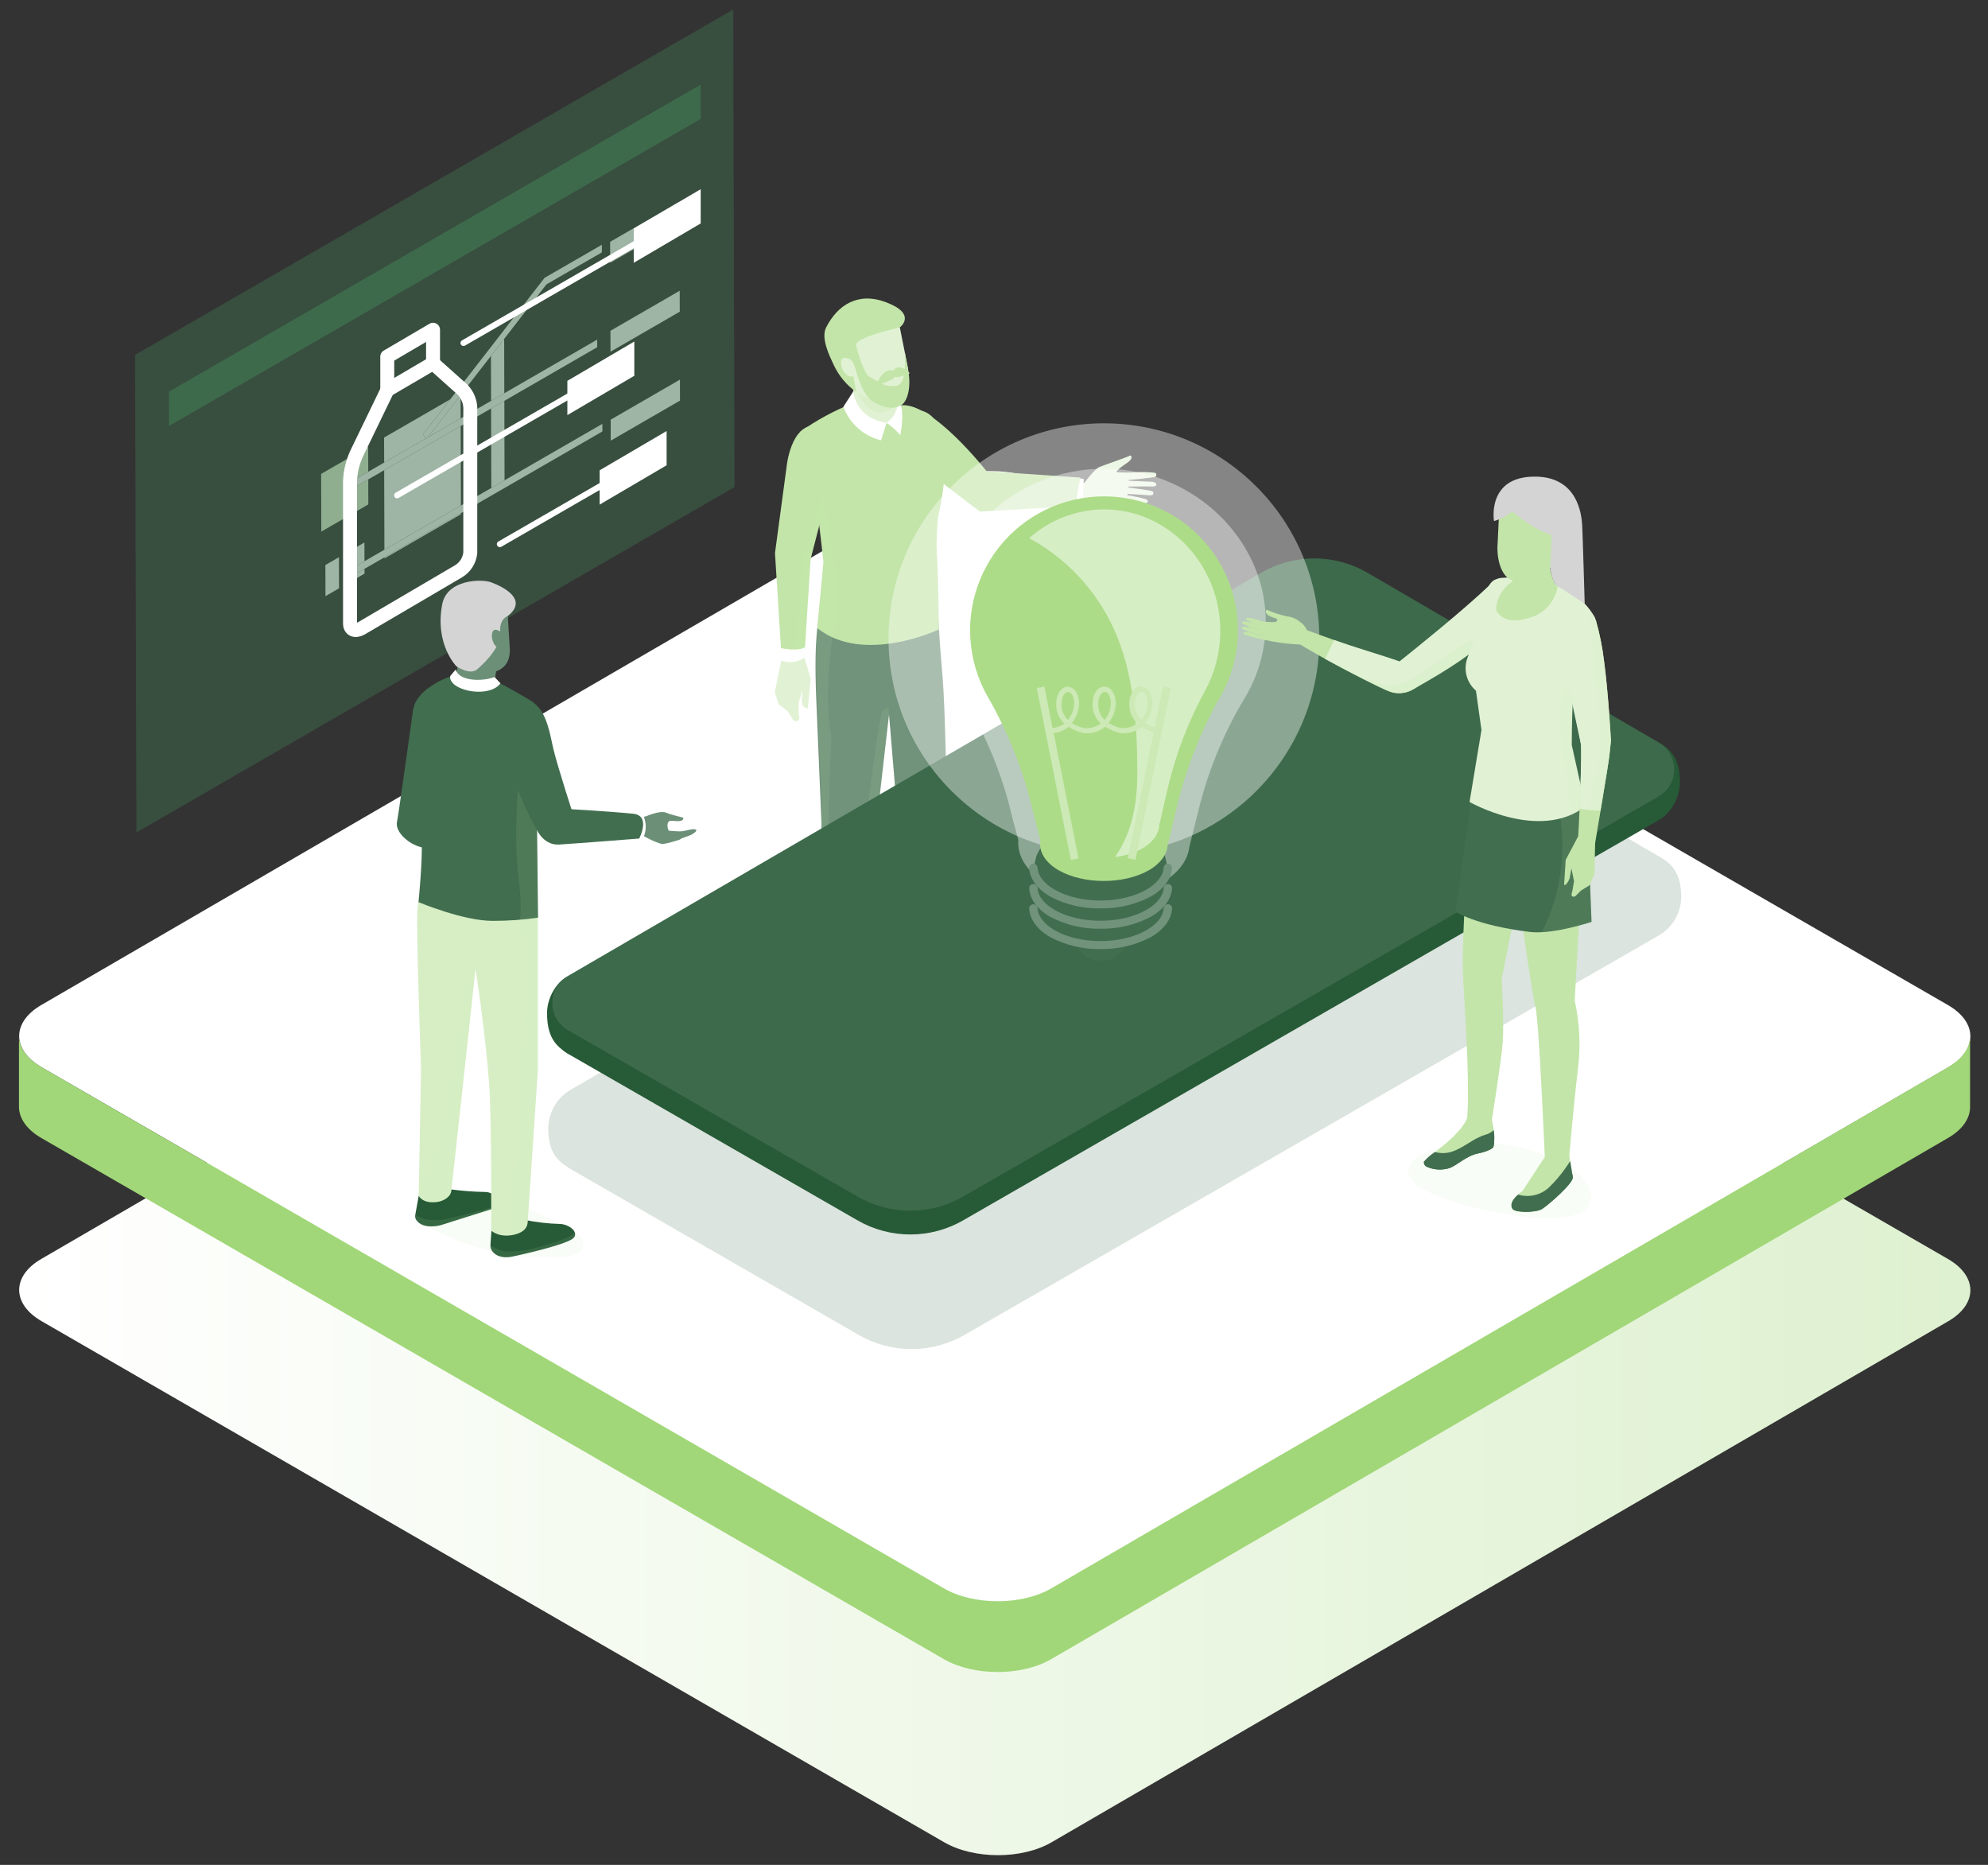 <svg xmlns="http://www.w3.org/2000/svg" width="419" height="393" viewBox="0 0 419 393" fill="none"><rect x="0" y="0" width="419" height="393" fill="#333333" stroke="none"/><g style="mix-blend-mode:multiply"><path d="M199 388.23C205.28 391.86 215.41 391.86 221.64 388.23L410.64 278.42C416.87 274.8 416.83 268.93 410.56 265.31L220.3 155.49C214.02 151.87 203.9 151.87 197.66 155.49L8.69 265.31C2.46 268.93 2.5 274.8 8.77 278.42L199 388.23Z" fill="url(#paint0_linear_108_986)"></path></g><path d="M199 334.73C205.28 338.35 215.41 338.35 221.64 334.73L410.64 224.91C416.87 221.29 416.83 215.42 410.56 211.8L220.3 102C214.02 98.37 203.9 98.37 197.66 102L8.69 211.8C2.46 215.42 2.5 221.29 8.77 224.91L199 334.73Z" fill="white"></path><path d="M198.93 349.64C205.2 353.26 215.33 353.26 221.56 349.64L410.56 239.82C413.66 238.03 415.21 235.67 415.22 233.32V218.4C415.22 220.76 413.66 223.11 410.57 224.91L221.57 334.73C215.34 338.35 205.21 338.35 198.93 334.73L8.77 224.91C5.61 223.09 4 220.7 4 218.31V233.23C4 235.61 5.57 238 8.73 239.83L198.93 349.64Z" fill="#A1D778"></path><path d="M97.15 108.14L81.03 117.45V117.68L97.15 108.37V108.14Z" fill="white"></path><path d="M71.44 117.42L68.58 119.07L68.6 125.63L71.46 123.98L71.44 117.42Z" fill="white"></path><path d="M76.81 114.32L73.95 115.97L73.97 122.53L76.83 120.88L76.82 119.87L75.25 120.78V119.17L76.82 118.27L76.81 114.32Z" fill="white"></path><path d="M143.31 80L128.71 88.44L128.72 92.86L143.32 84.42L143.31 80Z" fill="white"></path><path d="M143.26 61.27L128.66 69.71L128.67 74.12L143.27 65.68L143.26 61.27Z" fill="white"></path><path d="M143.2 42.52L128.6 50.96L128.61 55.38L143.22 46.95L143.2 42.52Z" fill="white"></path><path d="M80.97 99.09L97.1 89.78L103.5 86.08L106.3 84.47L125.87 73.17L125.86 71.57L106.29 82.87L103.5 84.48L97.09 88.17L90.13 92.19L89.79 92.39L80.97 97.48L77.61 99.42L72.66 102.28V103.89L77.61 101.03L80.97 99.09Z" fill="white"></path><path d="M106.3 84.47L103.5 86.08L103.55 102.83L106.34 101.22L106.3 84.47Z" fill="white"></path><path d="M97.08 83.24L103.47 75.01L106.26 71.42L115.17 59.93L126.86 53.18L126.85 51.58L114.78 58.55L106.18 69.62L103.47 73.12L94.89 84.16L89.14 91.56L89.79 92.39L90.13 92.19L97.08 83.24Z" fill="white"></path><path d="M106.26 71.42L103.47 75.01L103.5 84.48L106.29 82.87L106.26 71.42Z" fill="white"></path><path d="M81.03 117.45L97.15 108.14L103.55 104.44L106.35 102.83L126.96 90.92V89.32L106.34 101.22L103.55 102.83L97.15 106.53L81.02 115.84L76.82 118.27L75.25 119.17V120.78L76.82 119.87L81.03 117.45Z" fill="white"></path><path d="M90.13 92.19L97.09 88.17L97.08 83.24L90.13 92.19Z" fill="white"></path><path d="M97.1 89.78L80.97 99.09L81.02 115.84L97.15 106.53L97.1 89.78Z" fill="white"></path><path d="M80.95 92.21L80.97 97.48L89.79 92.39L89.14 91.56L94.89 84.16L80.95 92.21Z" fill="white"></path><path d="M77.6 94.15L67.68 99.87L67.72 112.03L77.63 106.3L77.61 101.03L72.66 103.89V102.28L77.61 99.42L77.6 94.15Z" fill="#E1F2D4"></path><g opacity="0.5"><path d="M154.54 2L28.47 74.79L28.76 175.43L154.82 102.64L154.54 2Z" fill="#3D6A4B"></path></g><path d="M147.68 17.83L35.59 82.55L35.61 89.78L147.7 25.06L147.68 17.83Z" fill="#3D6A4B"></path><g style="mix-blend-mode:multiply" opacity="0.1"><path d="M208.82 214.53C210.29 206.28 191.97 206.53 187.51 206.53C183.51 205.99 170.94 208.6 171.73 212.28C172.52 215.96 182.48 219.59 185.44 220.18C190.84 221.25 207.58 221.45 208.82 214.53Z" fill="#C5E6AB"></path></g><path d="M194.22 211.31C195.959 211.84 197.598 212.654 199.07 213.72C200.937 214.953 203.216 215.398 205.41 214.96C206.86 214.48 207.58 214.2 207.03 212.7C206.69 211.77 205.63 210.7 203.43 209.53L197.37 203.47H190.79L190.1 208.08C190.1 208.572 190.23 209.056 190.478 209.481C190.726 209.906 191.082 210.258 191.51 210.5L194.22 211.31Z" fill="#416E4F"></path><path d="M180.16 220.11C180.806 220.662 181.558 221.076 182.369 221.325C183.181 221.575 184.036 221.654 184.88 221.56C185.605 221.522 186.3 221.254 186.861 220.793C187.422 220.332 187.822 219.704 188 219V218.77C187.71 217.18 185.2 215.53 184.06 214.38L179.3 207.98H172.92L172.42 212.4C172.421 212.885 172.551 213.362 172.797 213.78C173.043 214.198 173.396 214.544 173.82 214.78L180.16 220.11Z" fill="#416E4F"></path><g style="mix-blend-mode:multiply" opacity="0.1"><path d="M198.67 142.76C198.57 147.92 198.2 153.08 198.03 158.24C197.83 164.49 197.98 170.97 197.39 177.32C197.15 186.97 196.85 195.73 196.05 205.32C196.992 205.084 197.879 204.666 198.66 204.09L199.54 168.34C199.54 168.34 199.22 149.28 198.67 142.76Z" fill="#C5E6AB"></path></g><path d="M180.19 208.71L184.73 173.65L188.05 144.65L191.94 131L172.68 130.11C172.68 130.11 171.47 133.35 172.03 147.11L173.14 173.59L172.38 208.82C172.38 208.82 177 212.23 180.19 208.71Z" fill="#71927B"></path><g style="mix-blend-mode:multiply" opacity="0.1"><path d="M182 178.54C179.2 189.24 178.45 199.37 176.95 210.29C177.566 210.259 178.169 210.102 178.722 209.831C179.276 209.559 179.768 209.178 180.17 208.71L184.71 173.65L187.37 150.39L189.8 147.47C189.8 147.47 185.97 149.39 185.8 150.1C184.66 155.48 183.35 167.16 182.45 172.59C182.557 174.231 182.449 175.878 182.13 177.49C182.124 177.844 182.08 178.196 182 178.54Z" fill="#C5E6AB"></path></g><path d="M237.7 97.44C239.08 96.44 238.23 95.97 238.23 95.97C237.82 96.27 232.61 98.03 231.67 98.43C230.73 98.83 228.53 101.76 228.53 101.76H227.17L226.47 105.86C227.394 105.804 228.322 105.838 229.24 105.96C230.99 106.9 236.14 105.73 237.24 105.69C237.79 105.69 241.24 106.06 241.24 106.06C242.41 105.94 241.77 105.27 241.55 105.2C240.264 104.846 238.959 104.569 237.64 104.37V104.09C237.64 104.09 241.19 104.29 242.29 104.38C243.39 104.47 243.12 103.67 242.9 103.52C242.68 103.37 237.81 102.73 237.81 102.73C237.81 102.73 237.62 102.53 237.97 102.53C239.19 102.53 242.5 102.47 242.87 102.53C243.63 102.53 243.76 102.3 243.69 101.98C243.62 101.66 242.91 101.5 242.6 101.51C242.29 101.52 237.89 101.31 237.89 101.31C237.89 101.31 237.62 101.15 238.36 101.1C239.66 101.02 242.68 100.62 243.19 100.56C244 100.46 243.72 99.79 243.5 99.64C242.11 99.466 240.707 99.429 239.31 99.53C238.018 99.605 236.722 99.605 235.43 99.53C235 99.35 236.32 98.39 237.7 97.44Z" fill="#E1F2D4"></path><path d="M226.87 100.75L225.58 106.11L228.22 106.37L228.41 100.92L226.87 100.75Z" fill="white"></path><path d="M198.66 204.12L199.54 168.37C199.54 168.37 199.21 148.95 198.66 142.59C197.74 132.02 197.57 126.45 197.57 126.45L188.05 129.69L186.85 144.22L189.08 171.07L190.08 204.43C190.08 204.43 194.45 207.23 198.66 204.12Z" fill="#71927B"></path><path d="M226.77 106.64C226.955 104.622 227.269 102.618 227.71 100.64L207.93 99.3C207.93 99.3 196.54 84.74 189.93 85.4C186.74 85.72 191.84 96.81 191.84 96.81C192.12 96.74 206.51 107.81 206.51 107.81L226.77 106.64Z" fill="#C3E5A9"></path><path d="M194.2 86.55C186.57 84.74 184.06 83.38 179.6 85.03C175.706 86.581 172.013 88.596 168.6 91.03L171.67 102.03L173.56 118.44L172.24 132.35C181.97 140.19 197.88 132.65 197.88 132.65C197.88 132.65 197.76 120.44 197.42 115.87C197.28 113.96 197.71 108.87 197.71 108.87C199.54 101.7 200.64 88.07 194.2 86.55Z" fill="#C3E5A9"></path><g style="mix-blend-mode:multiply" opacity="0.1"><path d="M176.34 128.68L172.74 128.51C172.74 128.51 171.57 131.65 172.11 144.95L173.18 170.5L172.45 204.5C172.904 204.808 173.386 205.073 173.89 205.29C173.97 203.86 174.08 202.44 174.2 201.02C174.2 190.46 174.57 180.78 174.74 170.21C174.82 165.14 174.97 160.14 175.23 155.13C174.02 148.13 174.52 141.04 175.51 134.02C175.51 133.68 175.51 133.34 175.51 133.02C175.463 132.237 175.648 131.458 176.04 130.78L176.34 128.68Z" fill="#C5E6AB"></path></g><g style="mix-blend-mode:multiply" opacity="0.1"><path d="M176 132.84C176 128.37 176.28 125.48 176 119.84C175.8 116.47 174.62 112.37 173.88 106.53C173.13 106.03 173.4 99.23 173.19 98.02C172.745 95.873 171.811 93.857 170.46 92.13C170.043 91.545 169.809 90.848 169.79 90.13L168.9 90.75L171.9 101.39L173.73 117.22L172.45 130.64C173.591 131.44 174.776 132.174 176 132.84Z" fill="#C5E6AB"></path></g><path d="M170.27 149.28L170.86 142.99L169.44 138.21L164.78 138.69L163.29 145.86L164.11 148.41L165.99 149.85L167.14 151.66C167.228 151.797 167.361 151.901 167.516 151.953C167.67 152.005 167.838 152.003 167.992 151.947C168.145 151.892 168.275 151.785 168.36 151.646C168.446 151.506 168.481 151.342 168.46 151.18L168.34 150.42V148.05C168.34 148.05 169.11 145.54 169.12 145.55L169.18 145.28L168.99 147.45C168.86 149.34 170.27 149.28 170.27 149.28Z" fill="#E1F2D4"></path><path d="M169.54 138.27L170.85 117.82L175.36 100.3C175.36 100.3 175.47 89.99 172.2 89.68C166.61 89.14 165.78 98.42 165.78 98.42L163.34 116.55L164.75 139C164.75 139 165.39 140.24 169.54 138.27Z" fill="#C3E5A9"></path><g style="mix-blend-mode:multiply" opacity="0.1"><path d="M169 117.68C168.48 124.2 168.21 132.49 167.7 139.01C168.326 138.804 168.937 138.557 169.53 138.27L170.84 117.82L173.84 106.58L172.64 100.67L172.94 105.26L171 112.92C170.11 115.07 169.26 117 169 117.68Z" fill="#C5E6AB"></path></g><path d="M169.56 138.62L169.67 136.37C169.67 136.37 168.75 137.37 164.42 136.56L164.56 139.18C165.38 139.477 166.258 139.581 167.125 139.484C167.993 139.387 168.826 139.091 169.56 138.62Z" fill="white"></path><path d="M189.13 85V77.24H180.3L179.6 85C179.57 85.644 179.672 86.288 179.898 86.892C180.124 87.495 180.47 88.047 180.916 88.513C181.361 88.98 181.896 89.351 182.489 89.604C183.082 89.858 183.72 89.989 184.365 89.989C185.01 89.989 185.648 89.858 186.241 89.604C186.834 89.351 187.369 88.98 187.814 88.513C188.26 88.047 188.606 87.495 188.832 86.892C189.058 86.288 189.159 85.644 189.13 85Z" fill="#E1F2D4"></path><path d="M187.75 86.29C188.75 85.63 189.18 84.42 189.13 82.63V77.24H180.3L180.16 78.88C180.274 79.324 180.325 79.782 180.31 80.24C180.22 83.78 183.84 88.8 187.75 86.29Z" fill="#DAEFC9"></path><path d="M186.71 84.27C189.56 84.09 192.13 81.37 191.33 77.39L189.33 67.39L176.26 72.52L178.49 79.61C179.28 83.49 184.35 84.41 186.71 84.27Z" fill="#E1F2D4"></path><path d="M189.64 69C189.64 69 193.41 66.23 186.81 63.72C180.81 61.42 176.52 64.31 174.13 68.98C172.96 71.26 174.83 74.98 175.66 76.78C176.718 79.11 178.374 81.118 180.46 82.6L179.25 75.79L180.51 77.65L181.69 76.95C181.69 76.95 180.48 73.23 180.41 72.76C180.17 71.09 189.64 69 189.64 69Z" fill="#C3E5A9"></path><path d="M180.19 79.11L180 76.88C180 76.88 179.58 75.88 179.07 75.66C178.26 75.3 177.15 75.13 177.26 76.6C177.42 78.36 178.93 80 180.19 79.11Z" fill="#E1F2D4"></path><path d="M186.85 89.1C180.14 88.1 179.85 82.47 179.85 82.47L177.76 85.71C178.399 87.452 179.458 89.01 180.843 90.245C182.228 91.48 183.896 92.354 185.7 92.79L186.85 89.1Z" fill="white"></path><path d="M186.85 89.1C187.927 89.831 188.902 90.702 189.75 91.69C189.75 91.69 191 85.86 189.13 84C189.265 84.978 189.123 85.975 188.72 86.876C188.317 87.778 187.669 88.548 186.85 89.1Z" fill="white"></path><path d="M189 81.31C188.27 81.401 187.53 81.371 186.81 81.22C186.05 81.08 185.15 80.41 183.28 79.42C182.43 78.98 181.61 76.57 180.66 74.33L179.71 75.26C179.71 75.26 181.09 83.04 184.1 84.67C185.41 85.38 187.72 86.67 189.94 85.4C191.13 84.71 192.17 81.84 191.39 77.96C191.2 76.96 190.73 74.33 190.73 74.33C190.73 74.33 190.96 78.62 190.19 80.14C190.091 80.411 189.933 80.657 189.727 80.86C189.521 81.062 189.273 81.216 189 81.31Z" fill="#C3E5A9"></path><path d="M188.65 78.25C186.03 76.97 184.58 81.36 184.58 81.36C184.58 81.36 188.21 80.07 188.46 79.59C188.71 79.11 188.92 78.38 188.65 78.25Z" fill="#C3E5A9"></path><path d="M191.76 78.66C191.76 78.66 189.27 75.9 188.11 78.47C187.98 78.74 188.26 79.27 188.76 79.47C189.26 79.67 191.76 78.66 191.76 78.66Z" fill="#C3E5A9"></path><g style="mix-blend-mode:multiply" opacity="0.2"><path d="M120 246.21L181 281.32C184.387 283.269 188.227 284.295 192.135 284.295C196.043 284.295 199.883 283.269 203.27 281.32L349.84 197C350.141 196.826 350.429 196.628 350.7 196.41C351.813 195.535 352.716 194.423 353.346 193.155C353.976 191.887 354.315 190.495 354.34 189.08C354.34 183.44 351.9 181.74 349.41 180.34L288.49 144.86C285.065 142.87 281.173 141.827 277.212 141.837C273.251 141.848 269.364 142.912 265.95 144.92L119.95 229.85C119.647 230.037 119.356 230.244 119.08 230.47C118.001 231.353 117.127 232.459 116.518 233.712C115.908 234.966 115.578 236.337 115.55 237.73C115.55 242.62 117.39 244.55 119.55 245.88C119.693 245.999 119.844 246.109 120 246.21Z" fill="#4C7659"></path></g><path d="M354.08 164.91C354.08 159.25 351.62 157.56 349.08 156.16C347.43 155.23 346.48 160.5 346.48 164.59C346.48 168.68 347.09 172.79 348.98 172.79C350.87 172.79 354.08 169 354.08 164.91Z" fill="#275A37"></path><path d="M122.8 213.88C122.8 209.79 122.19 205.68 120.3 205.69C118.41 205.7 115.24 209.48 115.3 213.57C115.3 219.23 117.75 220.92 120.3 222.32C121.86 223.24 122.81 218 122.8 213.88Z" fill="#275A37"></path><path d="M180.73 257.17C184.117 259.121 187.957 260.147 191.865 260.147C195.773 260.147 199.613 259.121 203 257.17L349.59 172.84C350.589 172.263 351.418 171.434 351.995 170.435C352.572 169.436 352.875 168.303 352.875 167.15C352.875 165.997 352.572 164.864 351.995 163.865C351.418 162.866 350.589 162.037 349.59 161.46L287.53 125.36C282.28 122.36 272.06 121.26 264.99 125.42L119.65 210.69C118.659 211.276 117.839 212.111 117.272 213.112C116.704 214.114 116.408 215.246 116.414 216.397C116.42 217.548 116.728 218.678 117.306 219.673C117.884 220.668 118.713 221.495 119.71 222.07L180.73 257.17Z" fill="#275A37"></path><path d="M180.73 252.16C184.115 254.111 187.953 255.138 191.86 255.138C195.767 255.138 199.605 254.111 202.99 252.16L349.58 167.84C350.579 167.262 351.408 166.432 351.984 165.432C352.561 164.432 352.864 163.299 352.864 162.145C352.864 160.991 352.561 159.858 351.984 158.858C351.408 157.858 350.579 157.028 349.58 156.45L288.21 120.7C284.785 118.71 280.893 117.667 276.932 117.677C272.971 117.688 269.084 118.752 265.67 120.76L119.67 205.69C118.676 206.271 117.852 207.101 117.279 208.1C116.706 209.098 116.404 210.229 116.404 211.38C116.404 212.531 116.706 213.662 117.279 214.66C117.852 215.659 118.676 216.489 119.67 217.07L180.73 252.16Z" fill="#3D6A4B"></path><path opacity="0.4" d="M232.67 180.01C257.744 180.01 278.07 159.684 278.07 134.61C278.07 109.536 257.744 89.21 232.67 89.21C207.596 89.21 187.27 109.536 187.27 134.61C187.27 159.684 207.596 180.01 232.67 180.01Z" fill="white"></path><path opacity="0.4" d="M214.62 177C214.35 180.5 216.52 183.85 220.57 186.09C224.299 188 228.441 188.962 232.63 188.89C236.823 188.966 240.969 188.004 244.7 186.09C248.26 184.14 250.4 181.35 250.7 178.3L250.76 178.12C251.48 175.28 252.19 172.45 252.87 169.7C254.94 161.664 258.178 153.975 262.48 146.88C265.549 141.681 267.033 135.7 266.75 129.67C266 113.43 252 99.89 234.91 98.85C234.16 98.85 233.41 98.78 232.68 98.78C213.87 98.78 198.57 113.3 198.57 131.16C198.596 136.742 200.127 142.214 203 147C207.222 153.896 210.445 161.358 212.57 169.16C213.2 171.77 213.9 174.4 214.62 177Z" fill="white"></path><path d="M241.7 187.61C247.11 184.48 247.14 179.42 241.77 176.3C236.4 173.18 227.65 173.18 222.25 176.3C216.85 179.42 216.81 184.48 222.18 187.61C227.55 190.74 236.29 190.73 241.7 187.61Z" fill="#416E4F"></path><path d="M241.7 196.51C247.11 193.39 247.14 188.32 241.77 185.2C236.4 182.08 227.65 182.08 222.25 185.2C216.85 188.32 216.81 193.39 222.18 196.51C227.55 199.63 236.29 199.63 241.7 196.51Z" fill="#416E4F"></path><path d="M245.84 181.54H218.1V191.06H245.84V181.54Z" fill="#416E4F"></path><path d="M231.93 191.43C235.574 191.505 239.18 190.669 242.42 189C245.24 187.42 246.87 185.27 247.03 182.93C247.045 182.696 246.966 182.467 246.811 182.292C246.656 182.116 246.438 182.009 246.205 181.995C245.972 181.98 245.742 182.059 245.567 182.214C245.391 182.368 245.285 182.587 245.27 182.82C245.15 184.57 243.83 186.23 241.54 187.52C236.23 190.52 227.62 190.52 222.35 187.52C220.08 186.24 218.77 184.57 218.68 182.83C218.66 182.601 218.551 182.389 218.378 182.238C218.205 182.087 217.98 182.009 217.75 182.02C217.521 182.03 217.305 182.131 217.15 182.299C216.994 182.468 216.912 182.691 216.92 182.92C217.05 185.26 218.66 187.42 221.46 189C224.692 190.672 228.292 191.507 231.93 191.43Z" fill="#71927B"></path><path d="M232.73 202.41C233.931 202.41 235.084 201.933 235.933 201.083C236.783 200.234 237.26 199.081 237.26 197.88V196.88H227V197.88C227 198.476 227.118 199.065 227.346 199.616C227.574 200.166 227.909 200.666 228.33 201.087C228.752 201.507 229.253 201.841 229.803 202.068C230.354 202.295 230.944 202.411 231.54 202.41H232.73Z" fill="#416E4F"></path><path d="M231.93 195.71C235.575 195.781 239.181 194.943 242.42 193.27C245.24 191.69 246.87 189.54 247.03 187.21C247.037 187.095 247.02 186.98 246.982 186.872C246.944 186.764 246.884 186.665 246.807 186.58C246.73 186.495 246.636 186.427 246.532 186.378C246.428 186.33 246.315 186.304 246.2 186.3C246.086 186.289 245.971 186.301 245.862 186.336C245.752 186.37 245.651 186.427 245.564 186.502C245.478 186.576 245.407 186.668 245.356 186.771C245.306 186.873 245.276 186.985 245.27 187.1C245.15 188.84 243.83 190.51 241.54 191.79C236.23 194.79 227.62 194.79 222.35 191.79C220.08 190.51 218.77 188.85 218.68 187.11C218.672 186.995 218.642 186.884 218.591 186.781C218.54 186.678 218.47 186.587 218.383 186.512C218.297 186.436 218.196 186.379 218.088 186.342C217.979 186.306 217.864 186.292 217.75 186.3C217.636 186.304 217.524 186.33 217.421 186.378C217.317 186.425 217.224 186.493 217.147 186.576C217.07 186.66 217.01 186.758 216.971 186.865C216.932 186.972 216.915 187.086 216.92 187.2C217.05 189.53 218.66 191.69 221.46 193.27C224.691 194.945 228.291 195.784 231.93 195.71Z" fill="#71927B"></path><path d="M231.93 200C235.575 200.068 239.18 199.23 242.42 197.56C245.24 195.98 246.87 193.82 247.03 191.49C247.045 191.257 246.966 191.027 246.811 190.852C246.656 190.676 246.438 190.57 246.205 190.555C245.972 190.54 245.742 190.619 245.567 190.774C245.391 190.929 245.285 191.147 245.27 191.38C245.15 193.12 243.83 194.79 241.54 196.07C236.23 199.07 227.62 199.07 222.35 196.07C220.08 194.78 218.77 193.07 218.68 191.38C218.66 191.151 218.551 190.939 218.378 190.788C218.205 190.637 217.98 190.559 217.75 190.57C217.636 190.574 217.524 190.6 217.421 190.648C217.317 190.695 217.224 190.763 217.147 190.846C217.07 190.93 217.01 191.028 216.971 191.135C216.932 191.242 216.915 191.356 216.92 191.47C217.05 193.81 218.66 195.96 221.46 197.55C224.692 199.224 228.291 200.066 231.93 200Z" fill="#71927B"></path><path d="M223.13 183.4C228.37 186.4 236.89 186.4 242.13 183.4C244.85 181.82 246.13 179.75 246.13 177.68H246.23C246.9 174.93 247.55 172.19 248.17 169.52C250.15 161.463 253.243 153.722 257.36 146.52C259.913 141.947 261.136 136.751 260.89 131.52C260.692 127.263 259.534 123.107 257.501 119.362C255.468 115.617 252.614 112.381 249.152 109.897C245.691 107.412 241.712 105.743 237.514 105.015C233.315 104.287 229.007 104.519 224.911 105.693C220.815 106.868 217.038 108.954 213.863 111.796C210.688 114.637 208.198 118.161 206.578 122.102C204.959 126.043 204.253 130.3 204.513 134.553C204.773 138.806 205.993 142.945 208.08 146.66C212.128 153.656 215.203 161.172 217.22 169C217.88 171.67 218.57 174.41 219.29 177.13C218.9 179.36 220.17 181.68 223.13 183.4Z" fill="#ADDC89"></path><path opacity="0.5" d="M240.9 178.71C243.26 177.28 244.4 175.4 244.33 173.54H244.42C245 171.04 245.56 168.54 246.1 166.15C247.812 158.883 250.503 151.882 254.1 145.34C256.316 141.165 257.373 136.472 257.16 131.75C256.61 118.84 246.66 108.24 234.31 107.41C231.157 107.204 227.994 107.629 225.006 108.659C222.019 109.689 219.266 111.304 216.91 113.41C224.746 117.647 230.992 124.315 234.71 132.41C239.04 141.83 239.71 152.89 239.71 163.21C239.71 169.65 238.44 175.8 235 180.6C237.076 180.382 239.084 179.739 240.9 178.71Z" fill="white"></path><path d="M220.13 144.68L218.52 145L225.7 181.21L227.31 180.89L222.08 154.48C223.239 154.368 224.337 153.908 225.23 153.16L225.71 153.46C226.598 153.965 227.56 154.326 228.56 154.53H228.96C230.417 154.571 231.839 154.081 232.96 153.15L233.43 153.45C234.322 153.954 235.287 154.315 236.29 154.52H236.68C238.137 154.561 239.559 154.071 240.68 153.14L241.16 153.44C241.791 153.806 242.462 154.097 243.16 154.31L237.7 180.86L239.31 181.19L246.76 144.99L245.15 144.66L243.38 153.24C242.677 153.032 242.005 152.733 241.38 152.35C242.337 151.136 242.873 149.645 242.91 148.1C242.82 145.74 241.59 144.68 240.47 144.68H240.41C239.19 144.73 237.93 146 238.02 148.68C238.037 149.39 238.197 150.089 238.491 150.735C238.785 151.381 239.206 151.961 239.73 152.44C238.826 153.119 237.72 153.471 236.59 153.44H236.34C235.384 153.244 234.471 152.882 233.64 152.37C234.606 151.161 235.144 149.667 235.17 148.12C235.08 145.76 233.86 144.7 232.74 144.7H232.67C231.46 144.75 230.19 146.02 230.28 148.7C230.299 149.409 230.461 150.107 230.754 150.753C231.048 151.399 231.468 151.979 231.99 152.46C231.089 153.137 229.986 153.489 228.86 153.46H228.61C227.651 153.265 226.734 152.903 225.9 152.39C226.863 151.179 227.403 149.687 227.44 148.14C227.35 145.78 226.12 144.72 225 144.72C223.79 144.77 222.52 146.04 222.62 148.72C222.638 149.429 222.797 150.127 223.089 150.772C223.381 151.418 223.8 151.999 224.32 152.48C223.597 153.024 222.733 153.351 221.83 153.42L220.13 144.68ZM239.21 148.68C239.15 146.85 239.85 145.83 240.55 145.81C241.18 145.81 241.83 146.61 241.89 148.17C241.848 149.459 241.393 150.701 240.59 151.71C240.166 151.323 239.825 150.854 239.588 150.332C239.351 149.809 239.222 149.244 239.21 148.67V148.68ZM231.48 148.68C231.42 146.85 232.12 145.83 232.81 145.81C233.43 145.81 234.09 146.61 234.14 148.17C234.106 149.461 233.649 150.704 232.84 151.71C232.42 151.321 232.083 150.852 231.849 150.329C231.615 149.807 231.49 149.242 231.48 148.67V148.68ZM223.74 148.68C223.68 146.85 224.38 145.83 225.07 145.81C225.7 145.81 226.35 146.61 226.41 148.17C226.371 149.461 225.911 150.705 225.1 151.71C224.681 151.32 224.345 150.85 224.111 150.328C223.878 149.806 223.751 149.242 223.74 148.67V148.68Z" fill="#CCE9B6"></path><path d="M90.37 178.53L87.09 149.37C87.09 149.37 84 171.72 83.68 173.15C83.09 176.06 88.18 179.26 90.37 178.53Z" fill="#416E4F"></path><path d="M141.2 173C142.01 172.84 143.98 173.51 144.04 172.33C144.04 172.27 141.67 171.8 140.4 171.26C139.13 170.72 136.24 171.99 136.24 171.99L132.62 172.91C132.62 172.91 130.99 175.7 131.62 176.18C132.46 176.81 134.93 175.56 135.22 175.85C135.75 176.38 139.33 178.08 139.81 177.85C140.96 177.637 142.093 177.339 143.2 176.96C143.611 176.755 143.957 176.44 144.2 176.05C143.305 176.046 142.415 175.907 141.56 175.64C140.52 175.18 140.4 173.15 141.2 173Z" fill="#6C8F77"></path><path d="M146.37 174.75C145.5 174.64 144.19 175.3 142.88 175.19L140 175L140.22 177.73C140.22 177.73 145.02 176.31 145.78 175.87C146.54 175.43 147.24 174.86 146.37 174.75Z" fill="#6C8F77"></path><path d="M135.61 176.5C135.93 175.779 136.096 174.999 136.096 174.21C136.096 173.421 135.93 172.641 135.61 171.92C134.08 171.92 131.39 172.06 131.39 172.06C131.39 172.06 130.99 175.69 131.64 176.17C132.48 176.8 133.57 176.28 135.61 176.5Z" fill="white"></path><g style="mix-blend-mode:multiply" opacity="0.1"><path d="M91.37 259.12C99.919 263.647 109.591 265.616 119.23 264.79C120.59 264.67 122.16 264.34 122.74 263.11C123.64 261.17 121.31 259.35 119.37 258.46L105.61 252.18L101.76 251.18C98.661 251.309 95.597 251.881 92.66 252.88C90.77 253.58 88.6 255.23 89.27 257.14C89.699 258.038 90.448 258.744 91.37 259.12Z" fill="#C5E6AB"></path></g><path d="M108.06 264.789C108.06 264.789 117.54 262.789 120.36 261.259C122.55 260.069 120.13 257.939 117.94 257.929C115.521 257.86 113.113 257.585 110.74 257.109L103.62 258.709L103.37 262.329C103.334 262.778 103.45 263.225 103.7 263.599C105.11 265.589 108.06 264.789 108.06 264.789Z" fill="#275A37"></path><g style="mix-blend-mode:multiply" opacity="0.1"><path d="M108.06 264.789C108.06 264.789 117.54 262.789 120.36 261.259C121.22 260.789 121.36 260.179 121.08 259.609C121.01 259.669 120.88 260.609 116.63 261.859C113.97 262.649 110.96 263.749 108.15 263.669C107.303 263.799 106.438 263.745 105.614 263.512C104.789 263.279 104.024 262.873 103.37 262.319C103.334 262.768 103.45 263.215 103.7 263.589C105.11 265.589 108.06 264.789 108.06 264.789Z" fill="#C5E6AB"></path></g><path d="M92.85 258.2L104.23 254.6C106.31 253.77 104.51 251.2 102.23 251.19C99.858 251.151 97.491 250.975 95.14 250.66L88.25 252L87.53 256C87.49 256.192 87.489 256.39 87.527 256.582C87.565 256.775 87.641 256.958 87.75 257.12C89.23 259.22 92.85 258.2 92.85 258.2Z" fill="#275A37"></path><path d="M107.67 254.599C109.74 253.769 107.94 251.199 105.67 251.189C105.08 251.189 104.45 251.189 103.82 251.189C104.527 251.971 105.129 252.842 105.61 253.779C105.817 254.204 105.966 254.655 106.05 255.119L107.67 254.599Z" fill="#416E4F"></path><g style="mix-blend-mode:multiply" opacity="0.1"><path d="M92.85 258.2L105.61 254.6C105.86 254.533 106.083 254.389 106.247 254.188C106.41 253.987 106.506 253.739 106.52 253.48C106.381 253.551 106.237 253.611 106.09 253.66C103.09 254.66 95.09 256.73 94.2 256.85C94.52 256.85 90.43 257.74 88.2 256.36C87.98 256.218 87.769 256.061 87.57 255.89V256C87.53 256.192 87.529 256.39 87.567 256.583C87.605 256.775 87.68 256.958 87.79 257.12C89.23 259.22 92.85 258.2 92.85 258.2Z" fill="#C5E6AB"></path></g><path d="M108.58 260.14C110.66 259.58 111.18 258.52 111.23 257.43L113.36 225.53V193.38C113.07 193.45 95.86 189.82 88.42 187.68C88.22 189.38 88.04 191 87.96 192.04C87.69 195.79 88.73 225.26 88.73 225.26L88.25 252C88.25 252 89.03 253.72 92.14 253.3C93.58 253.1 95.14 252.15 95.14 250.7L97.68 227.62L100.21 204.21C100.21 204.21 102.21 216.56 103.1 228.55C103.61 235.09 103.53 259.33 103.53 259.33C103.53 259.33 105.24 261 108.58 260.14Z" fill="#D7EEC5"></path><g style="mix-blend-mode:multiply" opacity="0.1"><path d="M110.22 225.07C110.093 232.621 109.516 240.158 108.49 247.64C107.919 251.854 107.585 256.098 107.49 260.35C107.847 260.299 108.201 260.229 108.55 260.14C110.63 259.58 111.15 258.52 111.2 257.43L113.33 225.53V193.38C113.24 193.38 111.47 193.06 108.86 192.51C110.62 196.72 110.78 201.51 110.62 206.06C110.42 212.4 110.36 218.73 110.22 225.07Z" fill="#C5E6AB"></path></g><g style="mix-blend-mode:multiply" opacity="0.1"><path d="M92.14 253.26C93.58 253.06 95.14 252.11 95.14 250.66L97.68 227.58L100.05 205.68C100.05 205.2 99.95 204.68 99.87 204.24C98.13 205.34 97.78 211.52 97.55 212.98C96.64 218.75 95.55 224.5 94.55 230.26C93.33 237.4 91.67 244.59 88.22 250.86V251.96C88.22 251.96 89 253.68 92.14 253.26Z" fill="#C5E6AB"></path></g><path d="M111.36 147.34C109.75 146.45 105.3 143.62 102.36 142.79C97.36 141.41 94.77 142.6 94.77 142.6C94.77 142.6 87.95 144.92 87.13 149.37C86.38 153.49 88.69 173.91 88.88 177.51C89.07 181.11 88.22 190.12 88.22 190.12C88.22 190.12 97.74 194.12 103.94 194.06C107.106 194.059 110.267 193.832 113.4 193.38L113.07 163.48L114.63 154.17C114.69 151 114.11 148.86 111.36 147.34Z" fill="#416E4F"></path><g style="mix-blend-mode:multiply" opacity="0.1"><path d="M109.79 160.61C109.785 160.67 109.785 160.73 109.79 160.79C108.838 167.747 108.567 174.78 108.98 181.79C109.28 185.44 110.05 189.79 109.59 193.79C111.89 193.6 113.36 193.36 113.36 193.36L113.03 163.46L113.65 157.16C112.24 158.39 110.66 158.94 109.79 160.61Z" fill="#C5E6AB"></path></g><path d="M104.21 143.65L105.35 136.75H97.24L95.96 142.75C96 145.17 104.21 146.07 104.21 143.65Z" fill="#6C8F77"></path><path d="M105.49 144L104.24 142.68C101.53 143.68 96.78 143.56 96.03 141.11L94.94 142.4C94.59 143.17 95.49 144.15 96.21 144.59C98.86 146.2 103.82 146.32 105.49 144Z" fill="white"></path><path d="M101.89 142C105.42 141.78 107.67 140.29 107.44 136.57L106.86 127.19L93.62 130.27L94.77 137C95 140.63 101.89 142 101.89 142Z" fill="#6C8F77"></path><path d="M100.64 141C102.77 139.11 105.64 136.07 105.42 133.22C105.2 130.37 107.03 129.81 107.03 129.81C111.25 126.47 106.49 123.81 103.51 122.71C101.41 121.94 94.21 122.14 93.21 127.31C91.57 135.8 96.21 140.43 96.21 140.43C96.21 140.43 99.1 142.41 100.64 141Z" fill="#D4D4D4"></path><path d="M106 136.47L105.81 133.37C105.81 133.37 103.81 131.63 103.67 133.82C103.6 135.44 104.77 137.14 106 136.47Z" fill="#6C8F77"></path><path d="M121.06 172.43C121.06 172.43 117.56 161.77 116.59 157.66C115.95 154.93 114.89 147.46 110.78 148.06C105.61 148.82 106.08 156.93 106.08 156.93C106.08 156.93 109.44 169.79 113.79 175.63C115.34 177.72 118.56 173.57 121.06 172.43Z" fill="#416E4F"></path><path d="M134.72 176.71C134.72 176.71 137.27 171.86 133.42 171.48C127.42 170.9 119.53 170.48 119.53 170.48H119.45C118.64 173.11 113.19 171.68 112.88 174.27C112.88 174.27 114.22 178.16 117.82 177.98C121.93 177.72 134.72 176.71 134.72 176.71Z" fill="#416E4F"></path><path d="M299 144.52C298.781 143.626 298.365 142.793 297.782 142.082C297.199 141.371 296.463 140.799 295.63 140.41C292.63 138.86 275.8 132.99 275.56 132.84C274.499 133.328 273.512 133.965 272.63 134.73C273.19 135.84 289.63 144.5 292.88 145.73C296.13 146.96 299 144.52 299 144.52Z" fill="#C3E5A9"></path><path d="M266.44 131.09C266.2 131.25 265.44 134.45 266.44 134.84C268.973 135.395 271.549 135.73 274.14 135.84C277.14 136.08 275.81 133.33 275.81 133.33C275.5 133.01 275.14 131.78 274.02 131.07C273.231 130.39 272.248 129.977 271.21 129.89C269.747 129.55 268.318 129.078 266.94 128.48C266.94 128.48 266.31 129.24 267.66 129.86C269.01 130.48 269.44 130.27 269.12 130.86C268.8 131.45 266.67 130.93 266.44 131.09Z" fill="#C3E5A9"></path><path d="M265.74 130.88C264.857 130.498 263.918 130.259 262.96 130.17C262.68 130.17 262.56 130.55 262.56 130.55C263.975 131.43 265.572 131.973 267.23 132.14L269.05 131.14C267.94 131.188 266.829 131.101 265.74 130.88Z" fill="#C3E5A9"></path><path d="M265 131.68C264.087 131.286 263.119 131.033 262.13 130.93C261.85 130.93 261.73 131.3 261.73 131.3C263.242 132.196 264.925 132.764 266.67 132.97L268.87 132.3C267.568 132.177 266.275 131.97 265 131.68Z" fill="#C3E5A9"></path><path d="M264.94 132.65C264.007 132.302 263.025 132.099 262.03 132.05C261.76 132.11 261.66 132.45 261.66 132.45C263.296 133.266 265.076 133.752 266.9 133.88L268.9 132.99C267.574 132.968 266.251 132.855 264.94 132.65Z" fill="#C3E5A9"></path><path d="M265.25 133.75C264.319 133.408 263.341 133.21 262.35 133.16C262.08 133.22 261.97 133.56 261.97 133.56C263.775 134.327 265.694 134.793 267.65 134.94L269.17 134.1C267.857 134.077 266.547 133.96 265.25 133.75Z" fill="#C3E5A9"></path><path d="M297.3 145.56L297.56 145.41C297.908 145.25 298.242 145.063 298.56 144.85C305.44 140.95 309.97 138.02 313.37 134.67C318.23 129.88 322.02 126.76 322.02 126.76C320.42 121.51 315.43 121.94 314.02 123.25C308.26 128.74 298.25 136.77 294.97 139.38C291.72 138.22 285.42 136.38 281.17 134.86C281.133 134.969 281.089 135.076 281.04 135.18C280.48 136.42 279.88 137.63 279.26 138.83C284.39 141.66 290.93 144.98 292.87 145.72C294.311 146.247 295.901 146.189 297.3 145.56Z" fill="#E1F2D4"></path><g style="mix-blend-mode:multiply" opacity="0.1"><path d="M314.4 255.31C319.66 256.36 335.52 259.04 335.4 252.08C335.28 245.12 318.6 240.34 313.2 240.96C310.73 240.5 295.86 241.58 296.84 247.35C297.58 251.61 310.81 254.59 314.4 255.31Z" fill="#C5E6AB"></path></g><g style="mix-blend-mode:multiply" opacity="0.2"><path d="M306.79 136.85C302.9 139.2 298.95 143.18 294.41 144.27C291.49 144.97 288.89 143.06 286.01 142.41C289.08 143.99 291.79 145.31 292.92 145.74C294.349 146.247 295.918 146.183 297.3 145.56L297.56 145.41C297.908 145.251 298.242 145.063 298.56 144.85C305.44 140.95 309.97 138.02 313.37 134.67C318.23 129.88 322.02 126.76 322.02 126.76C321.821 125.969 321.464 125.227 320.968 124.578C320.473 123.93 319.851 123.39 319.14 122.99C319.478 123.349 319.736 123.775 319.898 124.24C320.061 124.706 320.124 125.2 320.083 125.691C320.043 126.182 319.9 126.659 319.663 127.091C319.427 127.524 319.102 127.901 318.71 128.2C314.98 131.404 310.993 134.297 306.79 136.85Z" fill="#C5E6AB"></path></g><path d="M305.55 246.14C307.31 245.44 309.05 243.56 311.55 243.06C314.05 242.56 314.75 241.77 314.75 241.77C315.4 239.14 314.24 235.24 314.24 235.24L309.44 234.99C308.73 237.99 303.91 241.68 302.21 242.99C301.431 243.511 300.728 244.137 300.12 244.85C300.098 245.043 300.129 245.238 300.21 245.415C300.291 245.591 300.419 245.742 300.58 245.85C302.141 246.569 303.916 246.672 305.55 246.14Z" fill="#C3E5A9"></path><path d="M305.55 246.14C307.31 245.44 309.05 243.56 311.55 243.06C314.05 242.56 314.75 241.77 314.75 241.77C314.992 240.578 315.019 239.352 314.83 238.15C314.315 238.628 313.69 238.972 313.01 239.15C310.46 239.91 308.54 241.88 306.01 242.7C304.846 243.078 303.596 243.099 302.42 242.76L302.2 242.93C301.421 243.451 300.718 244.077 300.11 244.79C300.088 244.983 300.119 245.178 300.2 245.354C300.281 245.531 300.409 245.681 300.57 245.79C302.126 246.531 303.905 246.656 305.55 246.14Z" fill="#416E4F"></path><path d="M305.55 246.14C307.31 245.44 309.05 243.56 311.55 243.06C314.05 242.56 314.75 241.77 314.75 241.77C314.846 241.359 314.907 240.941 314.93 240.52L314.81 240.62C313.45 241.62 311.81 241.69 310.34 242.42C308.87 243.15 307.56 244.29 306 244.95C304 245.79 301.93 245.95 300.23 244.7L300.12 244.83C300.098 245.023 300.129 245.218 300.21 245.394C300.291 245.571 300.419 245.721 300.58 245.83C302.139 246.555 303.913 246.666 305.55 246.14Z" fill="#416E4F"></path><path d="M325 254.78C326.29 253.98 331.63 249.32 331.48 248.11C331.33 246.9 330.75 243.64 330.75 243.64L325.6 243.8L320.87 251C318.72 252.51 318.1 253.84 318.8 254.78C319.5 255.72 323.65 255.59 325 254.78Z" fill="#C3E5A9"></path><path d="M325 254.78C326.29 253.98 331.63 249.32 331.48 248.11C331.38 247.35 331.12 245.75 330.94 244.69C330.62 245.21 330.27 245.69 329.94 246.18C328.891 247.672 327.698 249.059 326.38 250.32C325.523 251.089 324.481 251.624 323.356 251.873C322.232 252.122 321.062 252.076 319.96 251.74C318.59 252.94 318.24 254 318.82 254.74C319.4 255.48 323.65 255.59 325 254.78Z" fill="#416E4F"></path><path d="M325 254.78C326.29 253.98 331.63 249.32 331.48 248.11C331.48 247.9 331.41 247.62 331.36 247.3C330.41 249.3 328.28 251.06 326.52 252.52C324.37 254.3 321.33 255.38 318.58 254.31C318.626 254.478 318.701 254.637 318.8 254.78C319.37 255.6 323.65 255.59 325 254.78Z" fill="#416E4F"></path><path d="M334.22 176.61C334.22 167.85 331.86 168.11 331.86 168.11L310.7 168.87L319.4 184.34C319.4 184.34 322.84 209.56 323.59 212.03C324.34 214.5 325.59 243.8 325.59 243.8C326.452 244.263 327.412 244.516 328.39 244.54C329.213 244.486 330.013 244.247 330.73 243.84C330.73 243.84 331.65 232.84 332.63 224.79C333.168 220.142 332.917 215.436 331.89 210.87L333.43 183.1C333.815 180.953 334.079 178.787 334.22 176.61Z" fill="#C3E5A9"></path><g style="mix-blend-mode:multiply" opacity="0.2"><path d="M334.22 176.61C334.22 167.85 331.86 168.11 331.86 168.11L310.7 168.87L319.4 184.34C319.4 184.34 320.05 189.1 320.84 194.69C321.414 194.489 322.024 194.414 322.63 194.47C327.98 194.87 329.06 199.74 329.18 204.22C329.25 206.49 328.92 208.77 328.98 211.04C331.33 214.64 330.98 219.41 330.8 223.56C330.73 225.85 330.7 243.84 330.7 243.84C330.7 243.84 331.62 232.84 332.6 224.79C333.138 220.142 332.887 215.436 331.86 210.87L333.4 183.1C333.795 180.954 334.069 178.787 334.22 176.61Z" fill="#C5E6AB"></path></g><path d="M310.11 168.14C308.02 200.64 308.06 201.38 308.66 211.04C309.94 231.47 309.18 235.83 309.18 235.83C309.18 235.83 309.58 236.75 312.06 236.75C313.89 236.75 314.43 235.97 314.43 235.97C314.43 235.97 316.43 223.62 316.73 219.54C317.03 215.46 316.5 206.27 316.5 206.27L321.5 181.43L310.11 168.14Z" fill="#C3E5A9"></path><g style="mix-blend-mode:multiply" opacity="0.2"><path d="M310.11 168.14C309.35 179.91 308.88 187.5 308.6 192.87C309.44 192.977 310.232 193.324 310.88 193.87C315.07 197.19 315.65 200.14 314.95 205.31C314.02 212.1 315.73 215.66 314.95 226.31C314.73 229.47 314.74 232.78 314.37 236.05C314.37 236.05 316.37 223.7 316.67 219.62C316.97 215.54 316.44 206.35 316.44 206.35L321.44 181.51L310.11 168.14Z" fill="#C5E6AB"></path></g><path d="M335.44 194.28C335.44 194.28 334.84 179.54 334.85 177.59C334.85 168.83 331.85 168.11 331.85 168.11H310.15L306.75 192.11C306.75 192.11 310.98 195.01 322.5 196.4C326.19 196.81 331.79 195.43 335.44 194.28Z" fill="#416E4F"></path><g style="mix-blend-mode:multiply" opacity="0.1"><path d="M335.44 194.28C335.44 194.28 334.84 179.54 334.85 177.59C334.85 168.83 331.85 168.11 331.85 168.11H328C330.458 177.595 329.392 187.651 325 196.41C328.551 196.105 332.054 195.391 335.44 194.28Z" fill="#C5E6AB"></path></g><path d="M336.1 130.05C331.32 121.7 320.94 121.43 316.8 121.76C316.279 121.758 315.763 121.871 315.29 122.09C315.29 122.09 313.95 122.38 313.38 124.56C313.13 125.5 313.31 127.37 312.98 128.79L311.09 133.54L309.19 138.93C308.818 140.097 308.799 141.348 309.136 142.525C309.472 143.703 310.148 144.755 311.08 145.55L312.24 153.85L309.73 169C309.73 169 324.42 177.42 334.15 169.93L331.27 157C331.296 148.843 331.74 140.692 332.6 132.58C332.6 132.58 337.08 131.77 336.1 130.05Z" fill="#E1F2D4"></path><g style="mix-blend-mode:multiply" opacity="0.1"><path d="M331.14 143.46C328.7 146.76 328.58 149.96 328.98 153.93C329.57 159.86 330.54 165.79 331.11 171.74C332.179 171.268 333.187 170.667 334.11 169.95L331.27 157C331.2 152.28 331.44 147.05 331.74 142.65L331.14 143.46Z" fill="#C5E6AB"></path></g><path d="M322.31 130.21C323.839 129.804 325.219 128.965 326.283 127.794C327.347 126.624 328.051 125.171 328.31 123.61C328.31 123.61 325.55 120.61 321.87 121.3C316.15 122.37 314.93 127.89 315.45 128.8C315.97 129.71 317.65 131.67 322.31 130.21Z" fill="#C3E5A9"></path><path d="M319.15 117.86C318.686 120.542 319.133 123.302 320.42 125.7L328.09 123.7C328.09 123.7 326.41 120.8 326.74 118.7L319.15 117.86Z" fill="#C3E5A9"></path><g style="mix-blend-mode:multiply" opacity="0.2"><path d="M319.15 117.86C318.843 119.772 318.962 121.729 319.5 123.59C320.016 123.914 320.57 124.173 321.15 124.36C321.98 124.617 322.876 124.553 323.66 124.18C324.968 123.573 326.164 122.752 327.2 121.75C326.807 120.777 326.649 119.725 326.74 118.68L319.15 117.86Z" fill="#C5E6AB"></path></g><path d="M321.37 122.47C321.37 122.47 328.24 120.47 329.14 116.14L330.27 108.54L316.06 106L315.6 115.4C315.6 119.56 317.35 123.52 321.37 122.47Z" fill="#C3E5A9"></path><path d="M327.82 123.21L334 127.21C334 127.21 333.58 112.72 333.47 110.77C333.35 108.54 332.61 100.44 323.47 100.44C313.29 100.44 314.88 109.81 314.88 109.81C316.274 109.412 317.571 108.731 318.69 107.81C318.69 107.81 321.93 110.25 322.81 110.81C324.167 111.571 325.573 112.239 327.02 112.81L326.76 119.87C326.891 121.042 327.251 122.177 327.82 123.21Z" fill="#D4D4D4"></path><path d="M331.25 188.34C331.05 189.01 331.79 189.19 332.25 188.65C332.37 188.49 333.25 187.65 333.25 187.65L335.04 186.55L336.04 184.27L336.2 177.67C336.9 173.53 339.06 160.67 339.2 159.33C339.38 157.69 339.54 156.12 339.54 156.12C339.54 156.12 338.98 145.81 338.06 139.12C337.72 136.339 337.169 133.587 336.41 130.89C336.325 130.606 336.165 130.351 335.946 130.15C335.728 129.949 335.46 129.811 335.17 129.75C330.49 128.81 329.17 134.67 329.24 135.81C329.31 136.95 333.24 156.89 333.24 156.89C333.46 162.11 332.63 176.22 332.63 176.22L329.99 181.22L329.66 186.47C329.66 186.47 330.07 186.8 330.8 185.18L331.21 183.02L331.75 185.7L331.44 187.56L331.25 188.34Z" fill="#C3E5A9"></path><path d="M337.33 170.84C338.16 165.84 339.09 160.2 339.18 159.32C339.36 157.68 339.52 156.11 339.52 156.11C339.52 156.11 338.96 145.8 338.04 139.11C337.7 136.329 337.149 133.577 336.39 130.88C336.22 130.31 335.44 128.88 334.85 128.78C330.17 127.84 328.64 134.28 328.74 135.42C328.84 136.56 333.21 156.88 333.21 156.88C333.33 159.88 333.11 165.88 332.9 170.43C334.365 170.672 335.845 170.81 337.33 170.84Z" fill="#E1F2D4"></path><g style="mix-blend-mode:multiply" opacity="0.1"><path d="M337.33 170.84C338.16 165.84 339.09 160.2 339.18 159.32C339.36 157.68 339.52 156.11 339.52 156.11C339.52 156.11 338.96 145.8 338.04 139.11C337.7 136.329 337.149 133.577 336.39 130.88C336.13 130.105 335.667 129.415 335.05 128.88C335.24 129.54 336.59 145.88 337.2 152.43C337.81 158.98 336.41 164.55 334.65 170.65C335.53 170.77 336.43 170.83 337.33 170.84Z" fill="#C5E6AB"></path></g><path d="M91.27 76.55L81.62 82.21V75.15L91.27 69.49V76.55Z" stroke="white" stroke-width="2.94" stroke-linecap="round" stroke-linejoin="round"></path><path d="M91.27 76.55L97.43 82.06C98.016 82.65 98.47 83.359 98.761 84.138C99.052 84.917 99.175 85.75 99.12 86.58V116.49C99.04 117.285 98.777 118.05 98.35 118.726C97.923 119.401 97.344 119.967 96.66 120.38L76.22 132.38C74.86 133.18 73.77 132.72 73.77 131.38V101.46C73.849 99.209 74.423 97.004 75.45 95L81.62 82.25" stroke="white" stroke-width="2.94" stroke-linecap="round" stroke-linejoin="round"></path><path d="M97.69 72.28L134.41 51.08" stroke="white" stroke-width="1.27" stroke-linecap="round" stroke-linejoin="round"></path><path d="M133.57 55.38L147.68 47.09V39.87L133.57 48.16V55.38Z" fill="white"></path><path d="M105.35 114.67L127.23 102.04" stroke="white" stroke-width="1.27" stroke-linecap="round" stroke-linejoin="round"></path><path d="M126.38 106.34L140.5 98.05V90.83L126.38 99.11V106.34Z" fill="white"></path><path d="M83.7 104.38L120.42 83.18" stroke="white" stroke-width="1.27" stroke-linecap="round" stroke-linejoin="round"></path><path d="M119.58 87.48L133.69 79.19V71.97L119.58 80.26V87.48Z" fill="white"></path><defs><linearGradient id="paint0_linear_108_986" x1="4.04" y1="271.86" x2="415.23" y2="271.86" gradientUnits="userSpaceOnUse"><stop stop-color="white"></stop><stop offset="1" stop-color="#DEF1D0"></stop></linearGradient></defs></svg>
